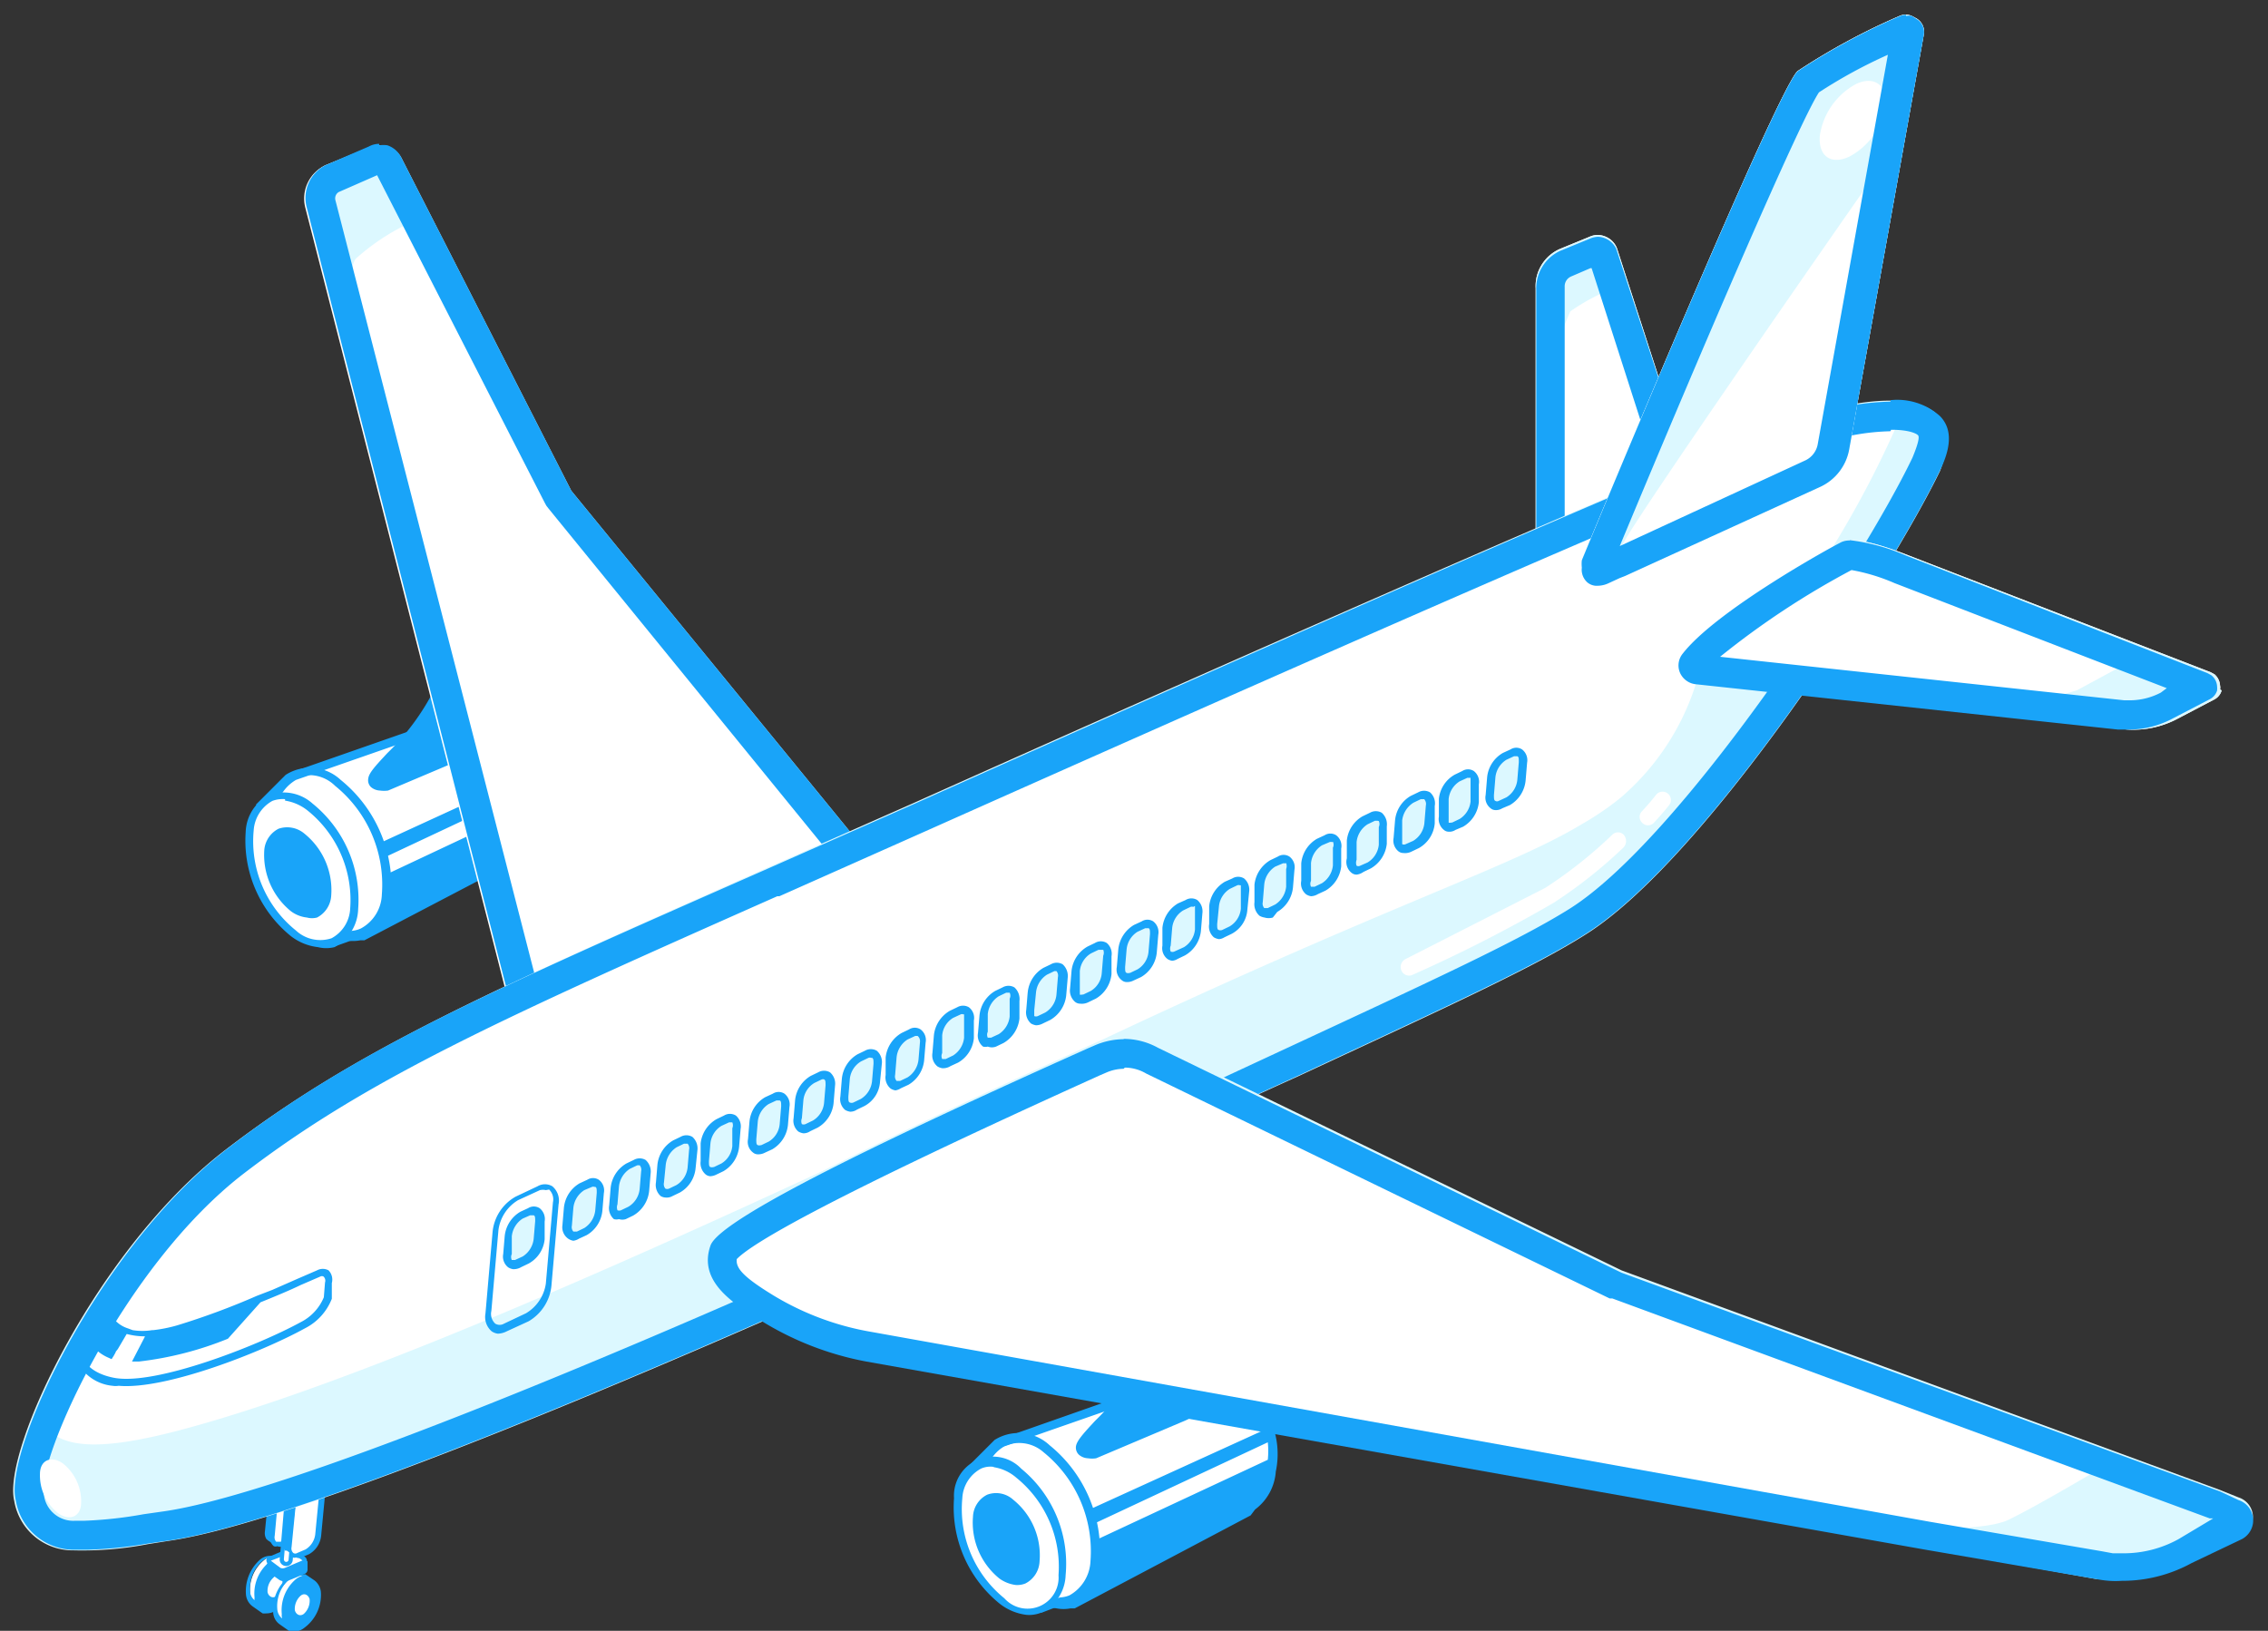 <svg xmlns="http://www.w3.org/2000/svg" viewBox="0 0 76.62 55.1"><rect x="0" y="0" width="76.62" height="55.1" fill="#333333" stroke="none"/><defs><style>.cls-1{fill:#fff;}.cls-2{fill:#dcf8ff;}.cls-3{fill:#19a4f9;}</style></defs><title>graphic new</title><g id="Layer_1" data-name="Layer 1"><g id="_Group_" data-name="&lt;Group&gt;"><g id="_Group_2" data-name="&lt;Group&gt;"><path id="_Compound_Path_" data-name="&lt;Compound Path&gt;" class="cls-1" d="M54.63,8.4A.69.69,0,0,0,54.25,8a.66.66,0,0,0-.55,0l-1,.41a1.37,1.37,0,0,0-.82,1.33l0,10.61,5.68-2.89Z"/></g><path id="_Compound_Path_2" data-name="&lt;Compound Path&gt;" class="cls-2" d="M54.63,8.4A.69.69,0,0,0,54.25,8a.66.66,0,0,0-.55,0l-1,.41a1.37,1.37,0,0,0-.82,1.33l0,10.61,5.68-2.89Zm-2.44,5.38a10.48,10.48,0,0,1,.86-3.26,7,7,0,0,1,1.43-.77l.26-.11,2.48,7.69L52.16,19.9Z"/><g id="_Group_3" data-name="&lt;Group&gt;"><g id="_Group_4" data-name="&lt;Group&gt;"><path class="cls-3" d="M53.77,9.06,56.32,17l-3.46,1.75,0-9V9.69a.36.36,0,0,1,.22-.35l.65-.28M54,8a.71.71,0,0,0-.28.06l-1,.41a1.39,1.39,0,0,0-.82,1.33l0,10.61,5.68-2.89L54.6,8.4A.72.72,0,0,0,54,8Z"/></g></g></g><g id="_Group_5" data-name="&lt;Group&gt;"><path id="_Path_" data-name="&lt;Path&gt;" class="cls-1" d="M17.76,24.29A1.54,1.54,0,0,0,16.31,24h0L10,26.19h0l0,0h0a1.51,1.51,0,0,0-.74,1.24,4.44,4.44,0,0,0,1.64,3.79,1.51,1.51,0,0,0,1.47.3h0l5.93-3.13h0l0,0h0A1.48,1.48,0,0,0,19,27.16,2.67,2.67,0,0,0,17.76,24.29Z"/><path id="_Compound_Path_3" data-name="&lt;Compound Path&gt;" class="cls-3" d="M17.84,24.18a1.69,1.69,0,0,0-1.48-.36h0L9.94,26.06l-.17.07,0,0A1.72,1.72,0,0,0,9,27.44a4.61,4.61,0,0,0,1.69,3.92,2.11,2.11,0,0,0,1,.41,1.27,1.27,0,0,0,.48,0l.14,0,6-3.14.16-.09h0a1.75,1.75,0,0,0,.7-1.28A2.81,2.81,0,0,0,17.84,24.18Zm-5.61,7.24a1.37,1.37,0,0,1-1.33-.29,4.27,4.27,0,0,1-1.58-3.66A1.37,1.37,0,0,1,10,26.35l0,0,6.2-2.16h0l.13-.05a1.38,1.38,0,0,1,1.32.3,2.88,2.88,0,0,1,1.11,1.32l-5.92,2.72.19.47,5.83-2.74a2.38,2.38,0,0,1,0,.6l-5.76,2.71-.07.81-.26.82-.48.26Z"/><path id="_Path_2" data-name="&lt;Path&gt;" class="cls-3" d="M17.56,22.07c-.09,0-2.25-.21-2.91,1.27a8.09,8.09,0,0,1-1.56,2.1c-.43.46-.63.68-.65.87h0a.32.32,0,0,0,.09.28.5.5,0,0,0,.31.12,1,1,0,0,0,.27,0l3-1.27A2,2,0,0,0,17.3,24l.41-1.92Z"/><path id="_Compound_Path_4" data-name="&lt;Compound Path&gt;" class="cls-3" d="M11.24,32,11,31.52l-.23-.15A4.66,4.66,0,0,1,9,27.83l-.35-.65,1-1h0a1.52,1.52,0,0,1,1.86.17h0a4.61,4.61,0,0,1,1.7,3.93,1.65,1.65,0,0,1-.87,1.38,2.25,2.25,0,0,1-.51.13ZM9,27.23l.29.53v0a4.34,4.34,0,0,0,1.6,3.35l.24.15,0,0,.18.33.57-.14a.94.94,0,0,0,.31-.08,1.35,1.35,0,0,0,.71-1.15,4.29,4.29,0,0,0-1.58-3.67h0a1.24,1.24,0,0,0-1.61-.12v0Z"/><path id="_Path_3" data-name="&lt;Path&gt;" class="cls-1" d="M12,30.69a1.19,1.19,0,0,1-2.05.87,4,4,0,0,1-1.48-3.43,1.19,1.19,0,0,1,2.05-.87A4,4,0,0,1,12,30.69Z"/><path id="_Compound_Path_5" data-name="&lt;Compound Path&gt;" class="cls-3" d="M10.74,32a1.83,1.83,0,0,1-.91-.37A4.15,4.15,0,0,1,8.3,28.11a1.46,1.46,0,0,1,.79-1.25,1.46,1.46,0,0,1,1.47.29,4.18,4.18,0,0,1,1.54,3.56h0A1.5,1.5,0,0,1,11.3,32,1.16,1.16,0,0,1,10.74,32Zm-1.11-5a1,1,0,0,0-.43.06,1.23,1.23,0,0,0-.63,1A3.87,3.87,0,0,0,10,31.44a1.21,1.21,0,0,0,1.2.26,1.2,1.2,0,0,0,.63-1h0a3.88,3.88,0,0,0-1.42-3.3A1.61,1.61,0,0,0,9.63,27.05Z"/><g id="_Group_6" data-name="&lt;Group&gt;"><path id="_Compound_Path_6" data-name="&lt;Compound Path&gt;" class="cls-3" d="M10.37,31a1.1,1.1,0,0,1-.55-.22,2.45,2.45,0,0,1-.89-2.08A.89.89,0,0,1,9.41,28a.9.9,0,0,1,.88.17,2.45,2.45,0,0,1,.9,2.08.89.89,0,0,1-.48.75A.66.66,0,0,1,10.37,31Z"/></g></g><path id="_Compound_Path_7" data-name="&lt;Compound Path&gt;" class="cls-1" d="M19.25,16.58,13.51,5.33A.82.82,0,0,0,12.41,5L11,5.58A1.24,1.24,0,0,0,10.31,7l7.93,31,13.19-6.52Z"/><g id="_Group_7" data-name="&lt;Group&gt;"><path id="_Compound_Path_8" data-name="&lt;Compound Path&gt;" class="cls-2" d="M19.3,16.58,13.56,5.33A.82.82,0,0,0,12.46,5L11,5.58A1.24,1.24,0,0,0,10.36,7l7.93,31,13.19-6.52Zm-7.39-4.66c-.09-1-.19-2.79.11-3.18a7.44,7.44,0,0,1,2.25-1.39l4.79,9.37L31,31.4,18.48,37.61Z"/></g><g id="_Group_8" data-name="&lt;Group&gt;"><path class="cls-3" d="M12.74,5.92,18.41,17l.05.09.07.09L29.91,31.15,19,36.57,11.33,6.76a.25.25,0,0,1,.11-.27l1.3-.57m.07-1.06a.73.73,0,0,0-.35.09L11,5.58A1.24,1.24,0,0,0,10.36,7l7.93,31,13.19-6.52L19.3,16.58,13.56,5.33a.81.81,0,0,0-.47-.42.87.87,0,0,0-.28,0Z"/></g><g id="_Group_9" data-name="&lt;Group&gt;"><path id="_Path_4" data-name="&lt;Path&gt;" class="cls-1" d="M41.7,46.81a1.5,1.5,0,0,0-1.46-.31h0L33.92,48.7l0,0h0A1.53,1.53,0,0,0,33.12,50a4.43,4.43,0,0,0,1.63,3.79,1.52,1.52,0,0,0,1.47.31h0l5.93-3.13h.05A1.55,1.55,0,0,0,43,49.67,2.67,2.67,0,0,0,41.7,46.81Z"/><path id="_Compound_Path_9" data-name="&lt;Compound Path&gt;" class="cls-3" d="M41.78,46.69a1.72,1.72,0,0,0-1.48-.36h0l-6.41,2.25-.17.08,0,0A1.74,1.74,0,0,0,33,50a4.58,4.58,0,0,0,1.69,3.92,2,2,0,0,0,1,.42,1.27,1.27,0,0,0,.48,0l.14,0,5.94-3.14L42.4,51h0a1.75,1.75,0,0,0,.7-1.28A2.84,2.84,0,0,0,41.78,46.69Zm-5.61,7.25a1.39,1.39,0,0,1-1.34-.29A4.31,4.31,0,0,1,33.26,50a1.38,1.38,0,0,1,.66-1.13l0,0,6.2-2.16h0l.13,0a1.36,1.36,0,0,1,1.31.29,2.78,2.78,0,0,1,1.11,1.33L36.81,51l.19.46,5.83-2.73a2.84,2.84,0,0,1,0,.59L37.09,52l-.07.81-.27.83-.47.25Z"/><path id="_Path_5" data-name="&lt;Path&gt;" class="cls-3" d="M41.5,44.59c-.09,0-2.25-.22-2.91,1.27A8.23,8.23,0,0,1,37,48c-.42.45-.62.68-.65.86h0a.33.33,0,0,0,.1.29.5.5,0,0,0,.31.12.91.91,0,0,0,.27,0l3-1.27a2,2,0,0,0,1.17-1.41l.41-1.93Z"/><path id="_Compound_Path_10" data-name="&lt;Compound Path&gt;" class="cls-3" d="M35.18,54.49,34.9,54l-.24-.15a4.71,4.71,0,0,1-1.72-3.54l-.34-.66,1-1h0a1.53,1.53,0,0,1,1.86.18h0a4.61,4.61,0,0,1,1.69,3.93,1.61,1.61,0,0,1-.86,1.37,1.91,1.91,0,0,1-.51.13Zm-2.24-4.74.28.53v0a4.38,4.38,0,0,0,1.61,3.35,1.58,1.58,0,0,0,.24.15l0,0,.17.34.58-.15a.94.94,0,0,0,.31-.07,1.39,1.39,0,0,0,.71-1.16,4.3,4.3,0,0,0-1.58-3.67h0A1.24,1.24,0,0,0,33.69,49h0Z"/><path id="_Path_6" data-name="&lt;Path&gt;" class="cls-1" d="M35.9,53.2a1.19,1.19,0,0,1-2,.87,4,4,0,0,1-1.48-3.43,1.19,1.19,0,0,1,2.05-.87A4.06,4.06,0,0,1,35.9,53.2Z"/><path id="_Compound_Path_11" data-name="&lt;Compound Path&gt;" class="cls-3" d="M34.68,54.56a1.82,1.82,0,0,1-.91-.38,4.18,4.18,0,0,1-1.54-3.56,1.32,1.32,0,0,1,2.27-1A4.15,4.15,0,0,1,36,53.22h0a1.46,1.46,0,0,1-.79,1.25A1.09,1.09,0,0,1,34.68,54.56Zm-1.11-5a.77.77,0,0,0-.43.06,1.2,1.2,0,0,0-.63,1A3.88,3.88,0,0,0,33.93,54a1.05,1.05,0,0,0,1.83-.78h0a3.87,3.87,0,0,0-1.42-3.29A1.52,1.52,0,0,0,33.57,49.57Z"/><g id="_Group_10" data-name="&lt;Group&gt;"><path id="_Compound_Path_12" data-name="&lt;Compound Path&gt;" class="cls-3" d="M34.31,53.55a1.2,1.2,0,0,1-.55-.22,2.43,2.43,0,0,1-.89-2.08.87.87,0,0,1,.48-.75.86.86,0,0,1,.88.17,2.41,2.41,0,0,1,.89,2.08.88.88,0,0,1-.48.75A.74.74,0,0,1,34.31,53.55Z"/></g></g><g id="_Group_11" data-name="&lt;Group&gt;"><g id="_Group_12" data-name="&lt;Group&gt;"><path id="_Path_7" data-name="&lt;Path&gt;" class="cls-3" d="M10.11,49.68l-1,.46-.16,1.6A.39.39,0,0,0,9,52H9l0,0,.06.05.19.13L9.41,52l.2-.09a.79.79,0,0,0,.41-.63l.08-.82.28-.63Z"/><g id="_Group_13" data-name="&lt;Group&gt;"><path id="_Path_8" data-name="&lt;Path&gt;" class="cls-1" d="M9.78,52l-.28.13c-.18.08-.32,0-.29-.27l.15-1.56.94-.42-.15,1.55A.75.75,0,0,1,9.78,52Z"/><path id="_Compound_Path_13" data-name="&lt;Compound Path&gt;" class="cls-3" d="M9.37,52.24a.16.16,0,0,1-.12,0,.32.32,0,0,1-.11-.32l.15-1.6,1.09-.5-.16,1.68a.85.85,0,0,1-.42.63l-.27.12A.24.24,0,0,1,9.37,52.24Zm.05-1.87-.14,1.52a.23.23,0,0,0,.05.2s.1,0,.14,0L9.75,52a.69.69,0,0,0,.33-.51L10.22,50Z"/></g></g><g id="_Group_14" data-name="&lt;Group&gt;"><path id="_Path_9" data-name="&lt;Path&gt;" class="cls-1" d="M9.5,53.23l.19-.37-.34-.23,0,0,0,0h0a.43.43,0,0,0-.44.09,1.3,1.3,0,0,0-.46,1.12.49.49,0,0,0,.19.34l.06,0,.29.21L9.1,54A1.36,1.36,0,0,0,9.5,53.23Z"/><path id="_Compound_Path_14" data-name="&lt;Compound Path&gt;" class="cls-3" d="M9.92,53.18a.55.55,0,0,0-.21-.38h0l-.31-.22-.05,0h0l-.11,0a.52.52,0,0,0-.45.11,1.42,1.42,0,0,0-.48,1.19.55.55,0,0,0,.22.39l.34.24h0l0,0a.53.53,0,0,0,.12,0,.6.6,0,0,0,.38-.13A1.38,1.38,0,0,0,9.92,53.18Zm-1.31.89a.39.39,0,0,1-.16-.29,1.21,1.21,0,0,1,.43-1.05.44.44,0,0,1,.28-.11l.09,0,0,0,0,0,.07.05a.68.68,0,0,0-.24.12,1.37,1.37,0,0,0-.48,1.19.24.24,0,0,0,0,.08h0Z"/><path id="_Path_10" data-name="&lt;Path&gt;" class="cls-1" d="M9.34,53.92c-.14.11-.27,0-.3-.12a.6.6,0,0,1,.2-.5.17.17,0,0,1,.3.12A.59.59,0,0,1,9.34,53.92Z"/></g><g id="_Group_15" data-name="&lt;Group&gt;"><path id="_Path_11" data-name="&lt;Path&gt;" class="cls-1" d="M10.42,53.83l.19-.36-.34-.23,0,0,0,0h0a.42.42,0,0,0-.44.08A1.32,1.32,0,0,0,9.3,54.4a.54.54,0,0,0,.19.34l.06,0,.29.21.18-.37A1.34,1.34,0,0,0,10.42,53.83Z"/><path id="_Compound_Path_15" data-name="&lt;Compound Path&gt;" class="cls-3" d="M10.84,53.78a.57.57,0,0,0-.21-.38h0l-.31-.21a.1.1,0,0,0-.05,0h0l-.11,0a.5.5,0,0,0-.45.12,1.41,1.41,0,0,0-.48,1.19.52.52,0,0,0,.22.38l.34.24h0s0,0,0,0a.27.27,0,0,0,.12,0,.55.55,0,0,0,.38-.13A1.38,1.38,0,0,0,10.84,53.78Zm-1.31.9a.44.44,0,0,1-.16-.29,1.22,1.22,0,0,1,.43-1.06.37.37,0,0,1,.28-.1l.09,0,0,0,0,0,.07,0a.68.68,0,0,0-.24.12,1.38,1.38,0,0,0-.48,1.19.24.24,0,0,0,0,.08h0Z"/><path id="_Path_12" data-name="&lt;Path&gt;" class="cls-1" d="M10.26,54.53c-.14.1-.27,0-.3-.13a.6.6,0,0,1,.2-.49c.14-.11.27,0,.3.12A.6.6,0,0,1,10.26,54.53Z"/></g><g id="_Group_16" data-name="&lt;Group&gt;"><path id="_Path_13" data-name="&lt;Path&gt;" class="cls-3" d="M10.39,52.75,10,52.69,10,52.63a.31.31,0,0,0-.29,0l-.19.08-.47,0L9,53a.2.2,0,0,0,.08.13l.33.23a.27.27,0,0,0,.16.06.18.18,0,0,0,.13,0l.58-.24a.16.16,0,0,0,.11-.14h0v0Z"/><path id="_Path_14" data-name="&lt;Path&gt;" class="cls-1" d="M9.12,52.66l.6-.25a.25.25,0,0,1,.22,0l.33.23c.06,0,.06.11,0,.14l-.59.25a.28.28,0,0,1-.23,0l-.32-.23C9.06,52.75,9.06,52.69,9.12,52.66Z"/><path id="_Compound_Path_16" data-name="&lt;Compound Path&gt;" class="cls-3" d="M9.58,53.15a.49.49,0,0,1-.17-.06l-.33-.24A.15.15,0,0,1,9,52.71a.12.12,0,0,1,.08-.11h0l.59-.25a.31.31,0,0,1,.29,0l.33.24a.19.19,0,0,1,.08.14.14.14,0,0,1-.09.11l-.6.25A.23.23,0,0,1,9.58,53.15Zm-.43-.42h0l.32.24a.19.19,0,0,0,.16,0l.59-.25h0L9.9,52.5a.17.17,0,0,0-.15,0Z"/></g><g id="_Group_17" data-name="&lt;Group&gt;"><g id="_Group_18" data-name="&lt;Group&gt;"><path id="_Path_15" data-name="&lt;Path&gt;" class="cls-1" d="M9.66,52.84h0a.15.15,0,0,1-.14-.17l.18-2.12a.16.16,0,0,1,.17-.14h0a.16.16,0,0,1,.14.17L9.82,52.7A.15.15,0,0,1,9.66,52.84Z"/><path id="_Compound_Path_17" data-name="&lt;Compound Path&gt;" class="cls-3" d="M9.65,52.91a.22.22,0,0,1-.2-.24l.18-2.13a.23.23,0,0,1,.45,0L9.89,52.7A.22.22,0,0,1,9.65,52.91Zm.21-2.43a.09.09,0,0,0-.09.08l-.18,2.12s0,.08.07.09a.08.08,0,0,0,.09-.08l.19-2.12A.08.08,0,0,0,9.86,50.48Z"/></g></g><g id="_Group_19" data-name="&lt;Group&gt;"><path id="_Path_16" data-name="&lt;Path&gt;" class="cls-3" d="M10.72,50.06l-1,.46-.15,1.6a.39.39,0,0,0,.06.27h0l0,0,.06,0,.2.14.12-.18.21-.09a.84.84,0,0,0,.41-.63l.08-.82.28-.63Z"/><g id="_Group_20" data-name="&lt;Group&gt;"><path id="_Path_17" data-name="&lt;Path&gt;" class="cls-1" d="M10.38,52.4l-.28.13c-.18.08-.31,0-.29-.27L10,50.7l.94-.43-.15,1.56A.75.75,0,0,1,10.38,52.4Z"/><path id="_Compound_Path_18" data-name="&lt;Compound Path&gt;" class="cls-3" d="M10,52.62a.15.15,0,0,1-.11,0,.35.35,0,0,1-.12-.33l.16-1.59,1.08-.5-.16,1.68a.81.81,0,0,1-.41.63l-.28.12A.23.23,0,0,1,10,52.62ZM10,50.75l-.15,1.52a.21.21,0,0,0,.06.2.12.12,0,0,0,.13,0l.28-.12a.69.69,0,0,0,.33-.51l.14-1.44Z"/></g></g></g><path id="_Path_18" data-name="&lt;Path&gt;" class="cls-1" d="M7.72,38.94C3.51,42.16.23,49.07.62,50.67c.52,2.15,2.52,1.61,5,1.26,5.19-.75,21.12-7.74,31.1-12.43S51,33,53.39,31.47c4.15-2.58,10.37-12.35,12-15.62,1.16-2.39-1.4-2.51-3.86-1.79S43.83,21.5,30.86,27.29,12.76,35.09,7.72,38.94Z"/><g id="_Group_21" data-name="&lt;Group&gt;"><g id="_Group_22" data-name="&lt;Group&gt;"><path id="_Compound_Path_19" data-name="&lt;Compound Path&gt;" class="cls-3" d="M11.1,42.92a.41.41,0,0,0-.39,0l-.67.29-.84.37h0l-.52.2a24.73,24.73,0,0,1-2.7,1,4.92,4.92,0,0,1-.8.16H5.14a2.06,2.06,0,0,1-.66,0l-.16-.06a1,1,0,0,1-.39-.23h0a.46.46,0,0,1-.11-.18l0-.07A2.33,2.33,0,0,1,4.19,43L4,42.84A16.21,16.21,0,0,0,2.65,44.9l0,.06a1.08,1.08,0,0,0-.15.77A1.49,1.49,0,0,0,3.8,46.82a.66.66,0,0,0,.21,0c1.58.14,4.82-1.13,6.29-1.94a1.89,1.89,0,0,0,.91-1l0-.53A.45.45,0,0,0,11.1,42.92Zm-.16.91a1.65,1.65,0,0,1-.78.84c-1.46.8-4.91,2.15-6.31,1.88-.37-.07-1-.28-1.11-.87a.89.89,0,0,1,.12-.58l0-.06c.21-.36.42-.73.64-1.08a1.13,1.13,0,0,0,0,.41L3,45.23l0,.07a1.44,1.44,0,0,0,.66.57l.11.05.07-.11c.15-.26,0-.05.14-.23l.3-.51a2.45,2.45,0,0,0,.62.08L4.46,46H4.7a11.44,11.44,0,0,0,3-.77h0L8.8,44c.52-.21,1-.41,1.35-.58l.67-.29a.11.11,0,0,1,.11,0,.19.19,0,0,1,.05.2Z"/></g><path id="_Compound_Path_20" data-name="&lt;Compound Path&gt;" class="cls-2" d="M65.51,14.08c-.68-.8-2.55-.6-4.07-.15-1.95.58-12.26,5-30.64,13.23l-5,2.21C16.33,33.58,12,35.5,7.64,38.83S.07,49,.48,50.7a2,2,0,0,0,2,1.68A11.61,11.61,0,0,0,5,52.17l.69-.11c4.94-.7,19.86-7.14,31.13-12.43,2.72-1.28,5-2.35,7-3.25,5.14-2.39,8-3.7,9.72-4.79,4.11-2.56,10.36-12.27,12-15.68C65.85,15.11,65.87,14.5,65.51,14.08ZM7.8,39.05c4.33-3.31,8.66-5.23,18.15-9.43l5-2.2c18.37-8.2,28.66-12.65,30.6-13.22a7.22,7.22,0,0,1,2.76-.36,34.51,34.51,0,0,1-4.44,7.61c-1.06.23-2.31.57-2.4,1a8.38,8.38,0,0,1-2.73,4.51,9.82,9.82,0,0,1-1.31.89C51,29.32,46.93,30.55,37,35.24s-23.39,11.11-31,13.1c-2.69.7-4,.6-4.57-.27A23.27,23.27,0,0,1,7.8,39.05Z"/></g><g id="_Group_23" data-name="&lt;Group&gt;"><path class="cls-3" d="M63.89,14.52c.61,0,.86.13.91.19s0,.29-.19.75C62.92,19,56.77,28.37,53,30.72c-1.7,1.06-4.51,2.36-9.61,4.73l0,0L36.4,38.7C25.19,44,10.38,50.36,5.55,51.06l-.7.1a14.1,14.1,0,0,1-2,.22l-.31,0a1,1,0,0,1-1.06-.91c-.25-1.12,2.65-7.68,6.78-10.84s8.57-5.17,18-9.35l.07,0,4.9-2.18c22.85-10.19,29.2-12.79,30.51-13.18a7.72,7.72,0,0,1,2.12-.35m0-1a8.84,8.84,0,0,0-2.4.39c-2,.58-12.26,5-30.64,13.23l-5,2.21C16.38,33.56,12,35.48,7.68,38.81S.12,49,.53,50.68a2,2,0,0,0,2,1.68l.4,0A14.24,14.24,0,0,0,5,52.15l.69-.1c4.94-.71,19.86-7.15,31.13-12.44,2.72-1.28,5-2.34,7-3.25,5.13-2.39,8-3.7,9.72-4.79,4.11-2.56,10.36-12.27,12-15.68.39-.8.41-1.41,0-1.83a2.16,2.16,0,0,0-1.67-.54Z"/></g><g id="_Group_24" data-name="&lt;Group&gt;"><path id="_Path_19" data-name="&lt;Path&gt;" class="cls-1" d="M24.1,42.09C24.47,41,33.81,36.81,37,35.37a2.27,2.27,0,0,1,2,.07L54.72,43l20.86,7.68a.59.59,0,0,1,.09,1.07L74,52.7a4.8,4.8,0,0,1-3.13.51l-41.6-7.45a10.39,10.39,0,0,1-3.59-1.34C24.78,43.85,23.72,43.18,24.1,42.09Z"/><path id="_Compound_Path_21" data-name="&lt;Compound Path&gt;" class="cls-2" d="M76.11,51.21a.7.7,0,0,0-.49-.62L75,50.34h0L54.78,42.92l-15.66-7.6A2.45,2.45,0,0,0,37,35.24l-.21.09C31,37.94,24.31,41.06,24,42c-.42,1.21.78,2,1.66,2.5a10.35,10.35,0,0,0,3.63,1.36L65,52.3h0l5.82,1.05.44,0a4.9,4.9,0,0,0,2.78-.58l1.66-.91A.7.7,0,0,0,76.11,51.21Zm-46.8-5.59a10,10,0,0,1-3.54-1.32c-1.07-.66-1.86-1.24-1.54-2.17s9.6-5.17,12.64-6.54l.2-.1a2.13,2.13,0,0,1,1.92.08l15.68,7.6,16.74,6.17c-.54.32-2.44,1.46-3.54,2s-4.83.21-6.73,0h0Z"/><g id="_Group_25" data-name="&lt;Group&gt;"><path class="cls-3" d="M38,36.07a1.43,1.43,0,0,1,.72.2l15.66,7.6.09,0,20.18,7.43.12,0L73.6,52a3.84,3.84,0,0,1-1.88.48h-.34L71,52.41l-5.83-1L29.44,45a9.46,9.46,0,0,1-3.29-1.22c-1-.61-1.3-.92-1.26-1.24.53-.55,3.13-2.08,12.27-6.21l.21-.09a1.49,1.49,0,0,1,.59-.13m0-1a2.5,2.5,0,0,0-1,.22l-.21.09C31,38,24.31,41.11,24,42.09c-.42,1.21.78,1.95,1.66,2.5A10.35,10.35,0,0,0,29.26,46L65,52.35h0l5.82,1a3.32,3.32,0,0,0,.44.06,3,3,0,0,0,.42,0,4.87,4.87,0,0,0,2.36-.6L75.74,52a.72.72,0,0,0-.12-1.32L75,50.39h0L54.78,43l-15.66-7.6a2.39,2.39,0,0,0-1.16-.3Z"/></g></g><g id="_Group_26" data-name="&lt;Group&gt;"><path id="_Compound_Path_22" data-name="&lt;Compound Path&gt;" class="cls-1" d="M75,23.3a.33.33,0,0,0,0-.14.54.54,0,0,0-.19-.38l-.13-.07L64.49,18.77c-.28-.11-1.72-.68-2.16-.47S58.1,20.61,57,22.07a.63.63,0,0,0-.08.66.65.65,0,0,0,.54.38l14.26,1.53h.06a3.18,3.18,0,0,0,1.79-.36l1.24-.65a.49.49,0,0,0,.24-.29A.05.05,0,0,0,75,23.3Zm-17.58-.47h0"/></g><g id="_Group_27" data-name="&lt;Group&gt;"><path id="_Compound_Path_23" data-name="&lt;Compound Path&gt;" class="cls-2" d="M75,23.3a.33.33,0,0,0,0-.14.54.54,0,0,0-.19-.38l-.13-.07L64.49,18.77c-.28-.11-1.72-.68-2.16-.47S58.1,20.61,57,22.07a.63.63,0,0,0-.08.66.65.65,0,0,0,.54.38l14.26,1.53h.06a3.18,3.18,0,0,0,1.79-.36l1.24-.65a.49.49,0,0,0,.24-.29A.05.05,0,0,0,75,23.3Zm-17.58-.47h0a.37.37,0,0,1-.32-.21.4.4,0,0,1,.05-.38c1.12-1.41,4.91-3.51,5.28-3.69a4.85,4.85,0,0,1,1.94.48l8,3.1-2.2,1.19a10.69,10.69,0,0,1-3.56.5l-9.23-1Z"/></g><path id="_Path_20" data-name="&lt;Path&gt;" class="cls-1" d="M2.74,50.77c0,.47-.38.63-.77.36a1.63,1.63,0,0,1-.62-1.33c0-.47.38-.63.77-.36A1.63,1.63,0,0,1,2.74,50.77Z"/><g id="_Group_28" data-name="&lt;Group&gt;"><path id="_Path_21" data-name="&lt;Path&gt;" class="cls-1" d="M55.47,27.79h0a.27.27,0,0,1,0-.38c.13-.14.31-.34.48-.56a.28.28,0,0,1,.38-.05h0a.28.28,0,0,1,.06.4c-.18.23-.37.44-.51.59A.27.27,0,0,1,55.47,27.79Z"/></g><g id="_Group_29" data-name="&lt;Group&gt;"><path id="_Path_22" data-name="&lt;Path&gt;" class="cls-2" d="M17.71,42.65l-.25.12c-.22.11-.39,0-.36-.33l0-.59a.89.89,0,0,1,.45-.71l.25-.12c.23-.11.39,0,.37.32l0,.6A.93.93,0,0,1,17.71,42.65Z"/><path id="_Compound_Path_24" data-name="&lt;Compound Path&gt;" class="cls-3" d="M17.33,42.88a.44.44,0,0,1-.16-.06.46.46,0,0,1-.17-.45l.05-.6a1.08,1.08,0,0,1,.53-.83l.26-.12a.36.36,0,0,1,.39,0,.47.47,0,0,1,.17.45l0,.6a1.05,1.05,0,0,1-.54.82l-.25.12A.5.5,0,0,1,17.33,42.88ZM18,41.06s-.06,0-.09,0l-.25.11a.81.81,0,0,0-.37.6l0,.6a.23.23,0,0,0,0,.2s.08,0,.11,0l.26-.12a.81.81,0,0,0,.37-.6l.05-.59c0-.12,0-.18-.05-.2Z"/><path id="_Path_23" data-name="&lt;Path&gt;" class="cls-2" d="M19.76,41.69l-.26.12c-.22.11-.39,0-.36-.33l.05-.59a.92.92,0,0,1,.45-.71l.26-.12c.22-.11.38,0,.36.32l-.05.6A1,1,0,0,1,19.76,41.69Z"/><path id="_Compound_Path_25" data-name="&lt;Compound Path&gt;" class="cls-3" d="M19.37,41.92a.44.44,0,0,1-.16-.06A.47.47,0,0,1,19,41.4l.05-.59a1.08,1.08,0,0,1,.53-.83l.26-.12a.36.36,0,0,1,.39,0,.45.45,0,0,1,.17.45l-.05.6a1.07,1.07,0,0,1-.53.82l-.26.12A.48.48,0,0,1,19.37,41.92Zm.71-1.82a.11.11,0,0,0-.08,0l-.26.11a.81.81,0,0,0-.37.6l-.05.6a.23.23,0,0,0,.05.2s.09,0,.12,0l.25-.12a.81.81,0,0,0,.37-.6l.05-.59c0-.12,0-.18-.05-.2Z"/><path id="_Path_24" data-name="&lt;Path&gt;" class="cls-2" d="M21.29,41l-.25.12c-.23.1-.39,0-.36-.33l.05-.6a.93.93,0,0,1,.45-.71l.25-.12c.23-.1.39,0,.37.33l-.05.6A1,1,0,0,1,21.29,41Z"/><path id="_Compound_Path_26" data-name="&lt;Compound Path&gt;" class="cls-3" d="M20.91,41.19a.34.34,0,0,1-.17,0,.5.5,0,0,1-.16-.46l.05-.6a1.08,1.08,0,0,1,.53-.82l.25-.12a.4.4,0,0,1,.4,0,.52.52,0,0,1,.17.46l-.05.59a1.09,1.09,0,0,1-.54.83l-.25.12A.39.39,0,0,1,20.91,41.19Zm.71-1.82-.09,0-.25.12a.81.81,0,0,0-.37.6l-.05.6a.28.28,0,0,0,0,.2.16.16,0,0,0,.12,0l.25-.12a.79.79,0,0,0,.38-.6l.05-.6a.23.23,0,0,0-.05-.2Z"/><path id="_Path_25" data-name="&lt;Path&gt;" class="cls-2" d="M22.87,40.24l-.25.12c-.23.1-.39,0-.37-.33l.05-.6a1,1,0,0,1,.46-.71L23,38.6c.23-.1.39,0,.36.33l-.05.6A.91.91,0,0,1,22.87,40.24Z"/><path id="_Compound_Path_27" data-name="&lt;Compound Path&gt;" class="cls-3" d="M22.49,40.46a.34.34,0,0,1-.17-.05.5.5,0,0,1-.16-.46l.05-.6a1.08,1.08,0,0,1,.53-.82l.25-.12a.4.4,0,0,1,.4,0,.52.52,0,0,1,.17.46l-.06.59a1.06,1.06,0,0,1-.53.83l-.25.12A.39.39,0,0,1,22.49,40.46Zm.71-1.82-.09,0-.25.12a.81.81,0,0,0-.37.6l-.06.6a.23.23,0,0,0,.05.2.16.16,0,0,0,.12,0l.25-.12a.79.79,0,0,0,.38-.6l.05-.6a.23.23,0,0,0-.05-.2Z"/><path id="_Path_26" data-name="&lt;Path&gt;" class="cls-2" d="M24.41,39.52l-.26.12c-.22.1-.38,0-.36-.33l.05-.6a.94.94,0,0,1,.45-.71l.26-.12c.22-.1.39,0,.36.33l-.05.6A1,1,0,0,1,24.41,39.52Z"/><path id="_Compound_Path_28" data-name="&lt;Compound Path&gt;" class="cls-3" d="M24,39.74a.27.27,0,0,1-.16-.06.5.5,0,0,1-.17-.45l0-.6a1.08,1.08,0,0,1,.54-.82l.25-.12a.38.38,0,0,1,.4,0,.48.48,0,0,1,.16.45l-.05.6a1.08,1.08,0,0,1-.53.83l-.25.12A.51.51,0,0,1,24,39.74Zm.71-1.82-.08,0-.26.12a.79.79,0,0,0-.37.6l-.05.59c0,.12,0,.18.05.2s.09,0,.12,0l.25-.12a.77.77,0,0,0,.37-.59l0-.6a.26.26,0,0,0,0-.2Z"/><path id="_Path_27" data-name="&lt;Path&gt;" class="cls-2" d="M26,38.79l-.26.12c-.22.1-.39,0-.36-.33l.05-.6a.94.94,0,0,1,.45-.71l.25-.12c.23-.1.39,0,.37.33l0,.6A1,1,0,0,1,26,38.79Z"/><path id="_Compound_Path_29" data-name="&lt;Compound Path&gt;" class="cls-3" d="M25.6,39a.25.25,0,0,1-.16-.06.45.45,0,0,1-.17-.45l.05-.6a1.07,1.07,0,0,1,.53-.82l.26-.12a.36.36,0,0,1,.39,0,.46.46,0,0,1,.17.45l-.05.6a1.08,1.08,0,0,1-.53.83l-.26.12A.47.47,0,0,1,25.6,39Zm.71-1.82-.08,0-.26.12a.79.79,0,0,0-.37.6l-.05.59c0,.12,0,.18.05.2s.09,0,.12,0l.25-.12a.77.77,0,0,0,.37-.59l.05-.6c0-.12,0-.18-.05-.2Z"/><path id="_Path_28" data-name="&lt;Path&gt;" class="cls-2" d="M27.52,38.06l-.25.12c-.23.11-.39,0-.37-.32l.06-.6a.89.89,0,0,1,.45-.71l.25-.12c.23-.11.39,0,.37.33l-.05.59A.93.93,0,0,1,27.52,38.06Z"/><path id="_Compound_Path_30" data-name="&lt;Compound Path&gt;" class="cls-3" d="M27.14,38.29a.49.49,0,0,1-.17-.06.48.48,0,0,1-.16-.45l.05-.6a1.08,1.08,0,0,1,.53-.83l.25-.12a.4.4,0,0,1,.4,0,.5.5,0,0,1,.17.45l-.05.6a1.08,1.08,0,0,1-.54.82l-.25.12A.4.4,0,0,1,27.14,38.29Zm.71-1.82a.13.13,0,0,0-.09,0l-.25.12a.77.77,0,0,0-.37.59l-.05.6a.26.26,0,0,0,0,.2.16.16,0,0,0,.12,0l.25-.12a.78.78,0,0,0,.38-.6l.05-.59c0-.12,0-.18-.05-.2Z"/><path id="_Path_29" data-name="&lt;Path&gt;" class="cls-2" d="M29.1,37.33l-.25.12c-.23.11-.39,0-.37-.32l.05-.6a.93.93,0,0,1,.46-.71l.25-.12c.23-.11.39,0,.36.33l-.05.59A.89.89,0,0,1,29.1,37.33Z"/><path id="_Compound_Path_31" data-name="&lt;Compound Path&gt;" class="cls-3" d="M28.72,37.56a.49.49,0,0,1-.17-.06.48.48,0,0,1-.16-.45l.05-.6a1.08,1.08,0,0,1,.53-.83l.25-.12a.4.4,0,0,1,.4,0,.5.5,0,0,1,.17.45l-.06.6a1,1,0,0,1-.53.82l-.25.12A.4.4,0,0,1,28.72,37.56Zm.71-1.82a.13.13,0,0,0-.09,0l-.25.12a.78.78,0,0,0-.38.59l-.05.6c0,.12,0,.18.05.2a.16.16,0,0,0,.12,0l.25-.12a.8.8,0,0,0,.38-.6l.05-.59c0-.12,0-.18-.05-.2Z"/><path id="_Path_30" data-name="&lt;Path&gt;" class="cls-2" d="M30.64,36.61l-.26.12c-.22.11-.39,0-.36-.33l.05-.59a1,1,0,0,1,.45-.72l.26-.11c.22-.11.38,0,.36.32l-.05.6A.92.92,0,0,1,30.64,36.61Z"/><path id="_Compound_Path_32" data-name="&lt;Compound Path&gt;" class="cls-3" d="M30.25,36.84a.44.44,0,0,1-.16-.06.49.49,0,0,1-.17-.46l0-.59a1.09,1.09,0,0,1,.54-.83l.25-.12a.36.36,0,0,1,.39,0,.45.45,0,0,1,.17.45l-.05.6a1.08,1.08,0,0,1-.53.82l-.26.12A.46.46,0,0,1,30.25,36.84ZM31,35l-.08,0-.26.12a.81.81,0,0,0-.37.6l-.05.6a.23.23,0,0,0,.05.2s.09,0,.12,0l.25-.12a.81.81,0,0,0,.37-.6l.05-.6A.23.23,0,0,0,31,35Z"/><path id="_Path_31" data-name="&lt;Path&gt;" class="cls-2" d="M32.22,35.86,32,36c-.22.11-.39,0-.36-.33l0-.59a.92.92,0,0,1,.45-.71l.26-.12c.22-.11.38,0,.36.32l0,.6A.92.92,0,0,1,32.22,35.86Z"/><path id="_Compound_Path_33" data-name="&lt;Compound Path&gt;" class="cls-3" d="M31.83,36.09a.44.44,0,0,1-.16-.06.48.48,0,0,1-.17-.45l.05-.6a1.09,1.09,0,0,1,.54-.83l.25-.12a.39.39,0,0,1,.39,0,.45.45,0,0,1,.17.45l0,.6a1.07,1.07,0,0,1-.53.82l-.26.12A.46.46,0,0,1,31.83,36.09Zm.71-1.82a.11.11,0,0,0-.08,0l-.26.12a.77.77,0,0,0-.37.59l0,.6a.23.23,0,0,0,0,.2s.09,0,.12,0l.25-.12a.81.81,0,0,0,.37-.6l0-.59c0-.12,0-.18,0-.2Z"/><path id="_Path_32" data-name="&lt;Path&gt;" class="cls-2" d="M33.75,35.14l-.25.12c-.23.11-.39,0-.36-.33l0-.6a.93.93,0,0,1,.45-.71l.25-.12c.23-.1.39,0,.37.33l0,.6A1,1,0,0,1,33.75,35.14Z"/><path id="_Compound_Path_34" data-name="&lt;Compound Path&gt;" class="cls-3" d="M33.37,35.36a.3.3,0,0,1-.16,0,.48.48,0,0,1-.17-.46l.05-.59a1.08,1.08,0,0,1,.53-.83l.25-.12a.4.4,0,0,1,.4,0,.53.53,0,0,1,.17.46l0,.59a1.09,1.09,0,0,1-.54.83l-.25.12A.39.39,0,0,1,33.37,35.36Zm.71-1.82-.09,0-.25.12a.81.81,0,0,0-.37.6l0,.6a.23.23,0,0,0,0,.2s.08,0,.11,0l.26-.12a.81.81,0,0,0,.37-.6l0-.6a.23.23,0,0,0,0-.2Z"/><path id="_Path_33" data-name="&lt;Path&gt;" class="cls-2" d="M35.33,34.41l-.25.12c-.23.1-.39,0-.37-.33l0-.6a1,1,0,0,1,.46-.71l.25-.12c.23-.1.39,0,.37.33l-.06.6A.91.91,0,0,1,35.33,34.41Z"/><path id="_Compound_Path_35" data-name="&lt;Compound Path&gt;" class="cls-3" d="M35,34.64a.49.49,0,0,1-.17-.06.5.5,0,0,1-.16-.46l.05-.59a1.08,1.08,0,0,1,.53-.83l.25-.12a.4.4,0,0,1,.4,0,.53.53,0,0,1,.17.46l-.05.59a1.09,1.09,0,0,1-.54.83l-.25.12A.5.5,0,0,1,35,34.64Zm.71-1.83-.09,0-.25.12a.81.81,0,0,0-.37.6l-.06.6c0,.11,0,.18,0,.2a.16.16,0,0,0,.12,0l.25-.12a.79.79,0,0,0,.38-.6l.05-.6a.23.23,0,0,0-.05-.2Z"/><path id="_Path_34" data-name="&lt;Path&gt;" class="cls-2" d="M36.87,33.69l-.25.12c-.23.1-.39,0-.37-.33l0-.6a1,1,0,0,1,.45-.71l.26-.12c.22-.1.39,0,.36.33l0,.6A1,1,0,0,1,36.87,33.69Z"/><path id="_Compound_Path_36" data-name="&lt;Compound Path&gt;" class="cls-3" d="M36.49,33.91a.27.27,0,0,1-.17-.06.5.5,0,0,1-.17-.45l.05-.6a1.08,1.08,0,0,1,.54-.82l.25-.12a.38.38,0,0,1,.4,0,.48.48,0,0,1,.16.45l0,.6a1.08,1.08,0,0,1-.53.83l-.25.12A.49.49,0,0,1,36.49,33.91Zm.71-1.82-.09,0-.25.12a.78.78,0,0,0-.38.6l0,.59c0,.12,0,.18,0,.2s.09,0,.12,0l.25-.12a.77.77,0,0,0,.37-.59l.05-.6a.26.26,0,0,0,0-.2Z"/><path id="_Path_35" data-name="&lt;Path&gt;" class="cls-2" d="M38.45,33l-.26.12c-.22.1-.39,0-.36-.33l.05-.6a.94.94,0,0,1,.45-.71l.26-.12c.22-.1.38,0,.36.33l-.05.6A1,1,0,0,1,38.45,33Z"/><path id="_Compound_Path_37" data-name="&lt;Compound Path&gt;" class="cls-3" d="M38.06,33.18a.25.25,0,0,1-.16-.06.45.45,0,0,1-.17-.45l.05-.6a1.09,1.09,0,0,1,.53-.82l.26-.12a.36.36,0,0,1,.39,0,.46.46,0,0,1,.17.45l-.05.6a1.08,1.08,0,0,1-.53.83l-.26.12A.47.47,0,0,1,38.06,33.18Zm.71-1.82-.08,0-.26.12a.79.79,0,0,0-.37.6l-.05.59c0,.12,0,.18.05.2s.09,0,.12,0l.25-.12a.77.77,0,0,0,.37-.59l.05-.6c0-.12,0-.18-.05-.2Z"/><path id="_Path_36" data-name="&lt;Path&gt;" class="cls-2" d="M40,32.24l-.25.11c-.23.11-.39,0-.36-.32l.05-.6a.89.89,0,0,1,.45-.71l.25-.12c.23-.11.39,0,.37.33l-.05.59A1,1,0,0,1,40,32.24Z"/><path id="_Compound_Path_38" data-name="&lt;Compound Path&gt;" class="cls-3" d="M39.6,32.46a.38.38,0,0,1-.16-.06.46.46,0,0,1-.17-.45l0-.6a1.08,1.08,0,0,1,.53-.83l.25-.11a.38.38,0,0,1,.4,0,.5.5,0,0,1,.17.45l-.05.6a1.08,1.08,0,0,1-.54.82l-.25.12A.4.4,0,0,1,39.6,32.46Zm.71-1.82a.13.13,0,0,0-.09,0l-.25.12a.79.79,0,0,0-.37.59l-.05.6a.26.26,0,0,0,0,.2.16.16,0,0,0,.12,0L40,32a.79.79,0,0,0,.37-.6l0-.59c0-.12,0-.18,0-.2Z"/><path id="_Path_37" data-name="&lt;Path&gt;" class="cls-2" d="M41.56,31.5l-.25.12c-.23.11-.39,0-.37-.32l.05-.6a.93.93,0,0,1,.46-.71l.25-.12c.23-.11.39,0,.36.33l-.05.59A.89.89,0,0,1,41.56,31.5Z"/><path id="_Compound_Path_39" data-name="&lt;Compound Path&gt;" class="cls-3" d="M41.18,31.73a.49.49,0,0,1-.17-.06.48.48,0,0,1-.16-.45l0-.6a1.08,1.08,0,0,1,.53-.83l.25-.11a.38.38,0,0,1,.4,0,.5.5,0,0,1,.17.45l-.06.6a1,1,0,0,1-.53.82l-.25.12A.4.4,0,0,1,41.18,31.73Zm.71-1.82a.13.13,0,0,0-.09,0l-.25.12a.79.79,0,0,0-.37.59l-.06.6c0,.12,0,.18.05.2a.16.16,0,0,0,.12,0l.25-.12a.78.78,0,0,0,.38-.6l0-.59c0-.12,0-.18,0-.2Z"/><path id="_Path_38" data-name="&lt;Path&gt;" class="cls-2" d="M43.1,30.78l-.26.12c-.22.11-.38,0-.36-.33l.05-.59a1,1,0,0,1,.45-.72l.26-.11c.22-.11.39,0,.36.32l-.05.6A.92.92,0,0,1,43.1,30.78Z"/><path id="_Compound_Path_40" data-name="&lt;Compound Path&gt;" class="cls-3" d="M42.72,31a.49.49,0,0,1-.17-.06.52.52,0,0,1-.17-.46l0-.59a1.09,1.09,0,0,1,.54-.83l.25-.12a.36.36,0,0,1,.39,0,.45.45,0,0,1,.17.45l-.05.6a1.08,1.08,0,0,1-.53.82L43,31A.5.5,0,0,1,42.72,31Zm.7-1.83a.19.19,0,0,0-.08,0l-.26.11a.81.81,0,0,0-.37.6l-.05.6a.23.23,0,0,0,.05.2s.09,0,.12,0l.25-.12a.81.81,0,0,0,.37-.6l0-.6a.28.28,0,0,0,0-.2Z"/><path id="_Path_39" data-name="&lt;Path&gt;" class="cls-2" d="M44.68,30.05l-.26.12c-.22.11-.39,0-.36-.33l0-.59a1,1,0,0,1,.45-.72l.25-.11c.23-.11.39,0,.37.32l0,.6A1,1,0,0,1,44.68,30.05Z"/><path id="_Compound_Path_41" data-name="&lt;Compound Path&gt;" class="cls-3" d="M44.29,30.28a.44.44,0,0,1-.16-.06.47.47,0,0,1-.17-.46l0-.59a1.08,1.08,0,0,1,.53-.83l.26-.12a.36.36,0,0,1,.39,0,.45.45,0,0,1,.17.45l0,.6a1.08,1.08,0,0,1-.53.82l-.26.12A.48.48,0,0,1,44.29,30.28ZM45,28.45a.15.15,0,0,0-.08,0l-.26.11a.81.81,0,0,0-.37.6l0,.6a.23.23,0,0,0,0,.2s.09,0,.12,0l.25-.12a.81.81,0,0,0,.37-.6l0-.6a.23.23,0,0,0,0-.2Z"/><path id="_Path_40" data-name="&lt;Path&gt;" class="cls-2" d="M46.21,29.33l-.25.12c-.23.1-.39,0-.37-.33l.06-.6a.93.93,0,0,1,.45-.71l.25-.12c.23-.1.39,0,.37.33l0,.6A1,1,0,0,1,46.21,29.33Z"/><path id="_Compound_Path_42" data-name="&lt;Compound Path&gt;" class="cls-3" d="M45.83,29.55a.27.27,0,0,1-.17-.06A.47.47,0,0,1,45.5,29l0-.6a1.07,1.07,0,0,1,.53-.82l.25-.12a.4.4,0,0,1,.4,0,.52.52,0,0,1,.17.46l0,.59a1.09,1.09,0,0,1-.54.83l-.25.12A.49.49,0,0,1,45.83,29.55Zm.71-1.82-.09,0-.25.12a.81.81,0,0,0-.37.6l0,.6a.28.28,0,0,0,0,.2.13.13,0,0,0,.12,0l.25-.11a.79.79,0,0,0,.38-.6l0-.6a.23.23,0,0,0,0-.2Z"/><path id="_Path_41" data-name="&lt;Path&gt;" class="cls-2" d="M47.79,28.6l-.25.12c-.23.1-.39,0-.37-.33l0-.6a1,1,0,0,1,.46-.71l.25-.12c.23-.1.39,0,.36.33l0,.6A.91.91,0,0,1,47.79,28.6Z"/><path id="_Compound_Path_43" data-name="&lt;Compound Path&gt;" class="cls-3" d="M47.41,28.82a.27.27,0,0,1-.17-.06.47.47,0,0,1-.16-.45l.05-.6a1.07,1.07,0,0,1,.53-.82l.25-.12a.4.4,0,0,1,.4,0,.49.49,0,0,1,.16.46l0,.59a1.06,1.06,0,0,1-.53.83l-.25.12A.49.49,0,0,1,47.41,28.82ZM48.12,27,48,27l-.25.12a.82.82,0,0,0-.38.6l0,.59c0,.12,0,.19,0,.21a.13.13,0,0,0,.12,0l.25-.11a.79.79,0,0,0,.38-.6l.05-.6a.23.23,0,0,0-.05-.2Z"/><path id="_Path_42" data-name="&lt;Path&gt;" class="cls-2" d="M49.33,27.88l-.26.12c-.22.1-.38-.05-.36-.33l0-.6a.92.92,0,0,1,.45-.71l.26-.12c.22-.11.38,0,.36.33l0,.6A1,1,0,0,1,49.33,27.88Z"/><path id="_Compound_Path_44" data-name="&lt;Compound Path&gt;" class="cls-3" d="M48.94,28.1a.25.25,0,0,1-.16-.06.47.47,0,0,1-.17-.45l0-.6a1.06,1.06,0,0,1,.54-.82l.25-.12a.36.36,0,0,1,.39,0,.46.46,0,0,1,.17.45l0,.6a1.08,1.08,0,0,1-.53.83l-.26.11A.37.37,0,0,1,48.94,28.1Zm.71-1.82-.08,0-.26.12a.79.79,0,0,0-.37.6l0,.59c0,.12,0,.18,0,.2s.09,0,.12,0l.25-.12a.79.79,0,0,0,.37-.59l0-.6c0-.12,0-.18,0-.2Z"/><path id="_Path_43" data-name="&lt;Path&gt;" class="cls-2" d="M50.91,27.15l-.26.12c-.22.1-.39-.05-.36-.33l.05-.6a.92.92,0,0,1,.45-.71l.25-.12c.23-.11.39,0,.37.33l0,.6A1,1,0,0,1,50.91,27.15Z"/><path id="_Compound_Path_45" data-name="&lt;Compound Path&gt;" class="cls-3" d="M50.52,27.37a.25.25,0,0,1-.16-.06.45.45,0,0,1-.17-.45l.05-.6a1.07,1.07,0,0,1,.53-.82l.26-.12a.36.36,0,0,1,.39,0,.46.46,0,0,1,.17.45l-.05.6a1.08,1.08,0,0,1-.53.83l-.26.11A.39.39,0,0,1,50.52,27.37Zm.71-1.82-.08,0-.26.12a.79.79,0,0,0-.37.59l-.05.6c0,.12,0,.18.05.2a.11.11,0,0,0,.11,0l.26-.12a.79.79,0,0,0,.37-.59l.05-.6c0-.12,0-.18-.05-.2Z"/><g id="_Group_30" data-name="&lt;Group&gt;"><path id="_Compound_Path_46" data-name="&lt;Compound Path&gt;" class="cls-3" d="M16.82,45.06a.49.49,0,0,1-.21-.08.64.64,0,0,1-.21-.6l.24-2.75a1.54,1.54,0,0,1,.78-1.2l.74-.35a.49.49,0,0,1,.5,0,.63.63,0,0,1,.21.61l-.24,2.74a1.57,1.57,0,0,1-.77,1.21l-.74.34A.72.72,0,0,1,16.82,45.06Zm1.62-4.85a.46.46,0,0,0-.2,0l-.74.34a1.39,1.39,0,0,0-.66,1l-.24,2.74a.45.45,0,0,0,.13.43.29.29,0,0,0,.3,0l.74-.35a1.4,1.4,0,0,0,.67-1l.24-2.75a.46.46,0,0,0-.13-.43Z"/></g></g><g id="_Group_31" data-name="&lt;Group&gt;"><path id="_Path_44" data-name="&lt;Path&gt;" class="cls-1" d="M52.2,30a15.12,15.12,0,0,0,2.27-1.8.27.27,0,0,1,.38,0h0a.32.32,0,0,1,0,.43,16.09,16.09,0,0,1-2.36,1.87,49.61,49.61,0,0,1-4.78,2.44.28.28,0,0,1-.37-.16h0a.3.3,0,0,1,.15-.38"/></g><g id="_Group_32" data-name="&lt;Group&gt;"><g id="_Group_33" data-name="&lt;Group&gt;"><g id="_Group_34" data-name="&lt;Group&gt;"><path class="cls-1" d="M64.72.61,64.59.54a.51.51,0,0,0-.42,0,22.26,22.26,0,0,0-3.44,1.86c-.68.61-6.62,14.89-7.29,16.52v0a1.13,1.13,0,0,0,0,.25.57.57,0,0,0,.19.5.49.49,0,0,0,.27.11.85.85,0,0,0,.43-.08l.39-.18.18-.07h0l6.57-3a1.73,1.73,0,0,0,1-1.27l2.52-14A.52.52,0,0,0,64.72.61Z"/></g></g></g><g id="_Group_35" data-name="&lt;Group&gt;"><g id="_Group_36" data-name="&lt;Group&gt;"><path id="_Compound_Path_47" data-name="&lt;Compound Path&gt;" class="cls-2" d="M64.72.61,64.59.54a.51.51,0,0,0-.42,0,22.26,22.26,0,0,0-3.44,1.86c-.68.61-6.62,14.89-7.29,16.52v0a1.13,1.13,0,0,0,0,.25.57.57,0,0,0,.19.5.49.49,0,0,0,.27.11.85.85,0,0,0,.43-.08l.39-.18.18-.07h0l6.57-3a1.73,1.73,0,0,0,1-1.27l2.52-14A.52.52,0,0,0,64.72.61Zm-2.6,14.51a1.45,1.45,0,0,1-.82,1.07l-6.59,3a1.27,1.27,0,0,1,.15-.87c.38-.76,5.81-8.62,9-13.17Z"/></g><path id="_Path_45" data-name="&lt;Path&gt;" class="cls-1" d="M63.7,3.55a2.35,2.35,0,0,1-1.22,1.74c-.61.29-1.06,0-1-.71a2.38,2.38,0,0,1,1.22-1.74C63.31,2.55,63.76,2.87,63.7,3.55Z"/></g><g id="_Group_37" data-name="&lt;Group&gt;"><g id="_Group_38" data-name="&lt;Group&gt;"><g id="_Group_39" data-name="&lt;Group&gt;"><path class="cls-3" d="M63.78,1.84,61.41,15a.75.75,0,0,1-.41.55l-6.28,2.9c2.88-6.92,6.09-14.37,6.73-15.33a16.84,16.84,0,0,1,2.33-1.27M64.39.5a.59.59,0,0,0-.22.05,22.26,22.26,0,0,0-3.44,1.86c-.68.61-6.62,14.89-7.29,16.52v0a1.13,1.13,0,0,0,0,.25.57.57,0,0,0,.19.5.49.49,0,0,0,.27.11h.06a.87.87,0,0,0,.37-.08l.39-.18.18-.07h0l6.57-3a1.73,1.73,0,0,0,1-1.27l2.52-14a.52.52,0,0,0-.2-.52L64.59.54a.45.45,0,0,0-.2,0Z"/></g></g></g><g id="_Group_40" data-name="&lt;Group&gt;"><g id="_Group_41" data-name="&lt;Group&gt;"><path class="cls-3" d="M62.55,19.26A6.45,6.45,0,0,1,64,19.7l9.2,3.55L73,23.4a2.26,2.26,0,0,1-1,.26l-.24,0L58.11,22.19a27.84,27.84,0,0,1,4.44-2.93m-.06-1a.68.68,0,0,0-.27.05c-.37.18-4.23,2.31-5.37,3.77a.63.63,0,0,0-.09.66.66.66,0,0,0,.55.38l14.25,1.53h.07l.28,0a3.15,3.15,0,0,0,1.5-.38l1.25-.65a.49.49,0,0,0,.24-.29s0,0,0,0a.68.68,0,0,0,0-.14.51.51,0,0,0-.2-.38l-.13-.07L64.39,18.77a6.79,6.79,0,0,0-1.9-.52Z"/></g></g></g></svg>
